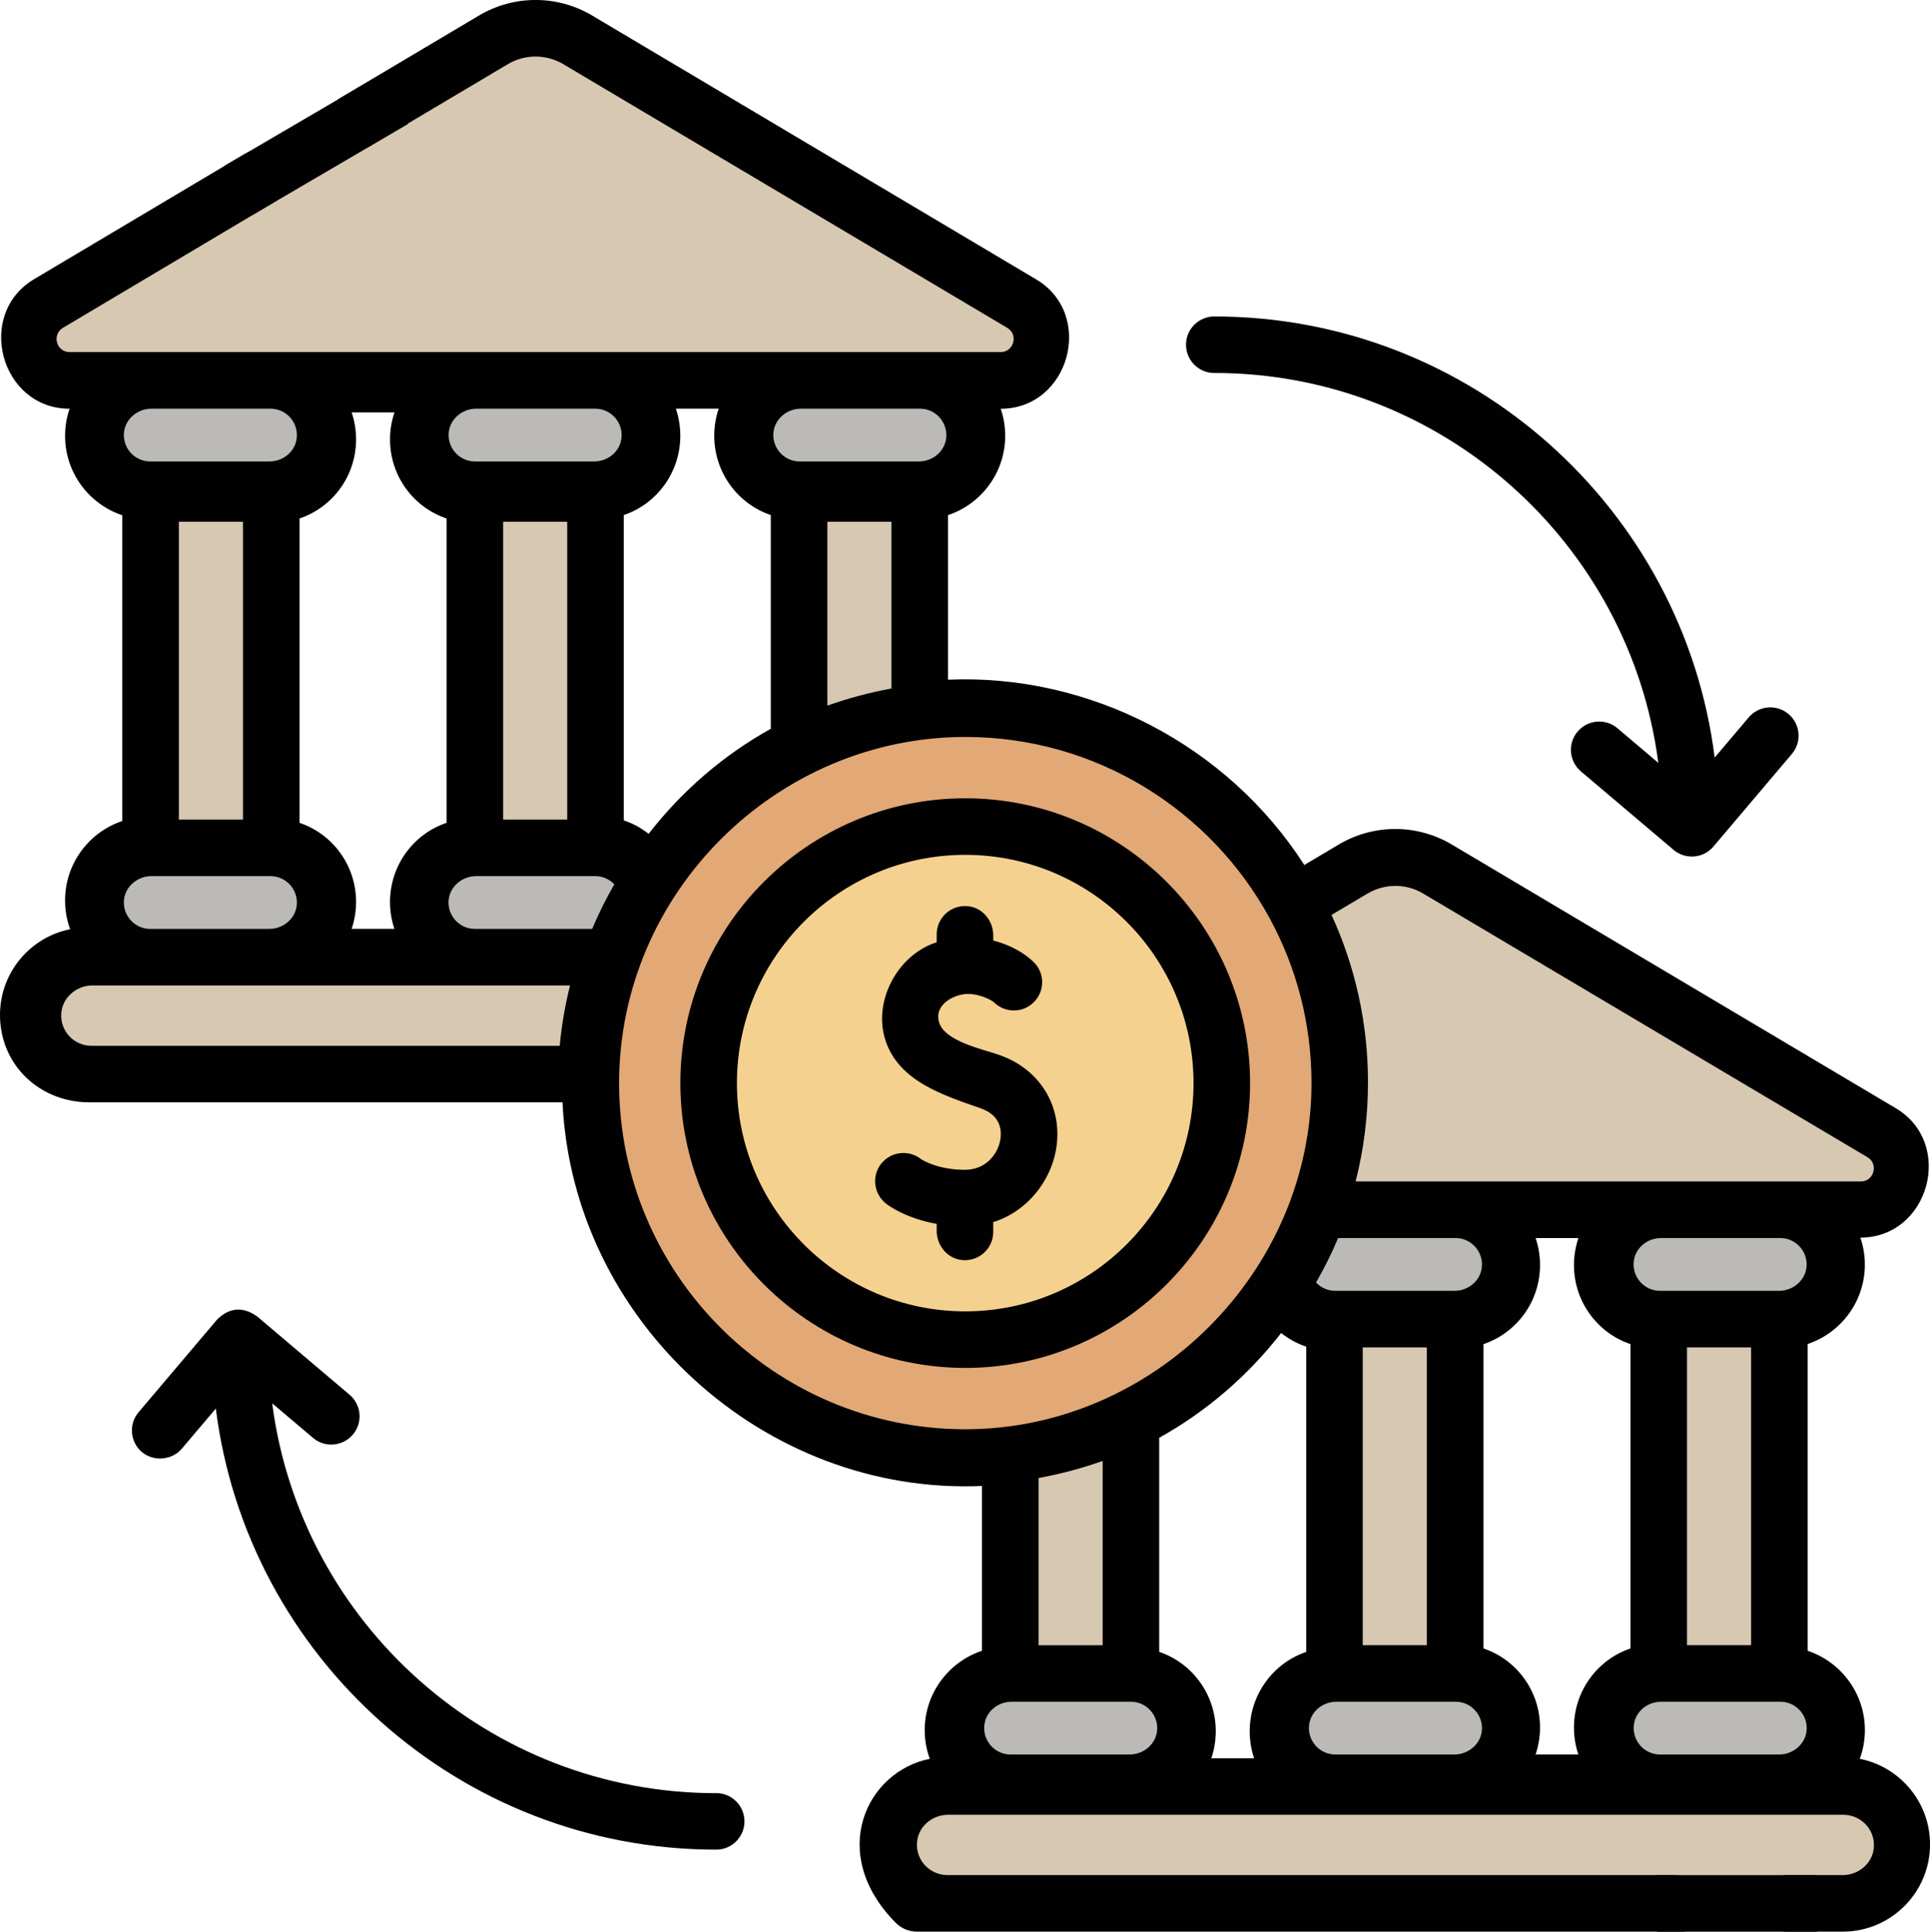 <?xml version="1.0" encoding="UTF-8"?>
<svg id="Layer_2" data-name="Layer 2" xmlns="http://www.w3.org/2000/svg" viewBox="0 0 511.88 512.41">
  <defs>
    <style>
      .cls-1 {
        fill: #010101;
      }

      .cls-2, .cls-3 {
        fill: #f5d190;
      }

      .cls-4 {
        fill: #d7c8b2;
      }

      .cls-5 {
        fill: #bbbab6;
      }

      .cls-6 {
        fill: #e2a976;
      }

      .cls-3 {
        stroke: #010101;
        stroke-miterlimit: 10;
        stroke-width: 15px;
      }
    </style>
  </defs>
  <g id="Layer_1-2" data-name="Layer 1">
    <g>
      <g>
        <g>
          <g>
            <g>
              <g>
                <g>
                  <path class="cls-4" d="m268.43,333.41h32v120h-32v-120Z"/>
                  <path class="cls-4" d="m354.43,333.41h32v120h-32v-120Z"/>
                  <path class="cls-4" d="m440.43,333.41h32v120h-32v-120Z"/>
                </g>
                <path class="cls-5" d="m300.77,473.76l-16.34,9.79-16.34-9.79c-8.1,0-14.66-6.57-14.66-14.66v-.02c0-8.1,6.56-14.66,14.66-14.66h32.68c8.1,0,14.66,6.56,14.66,14.66v.03c0,8.09-6.56,14.66-14.66,14.66h0Z"/>
                <path class="cls-5" d="m472.77,350.41h-32.68c-8.1,0-14.66-6.57-14.66-14.66v-.02c0-8.1,6.56-14.66,14.66-14.66l16.34-10.8,16.34,10.8c8.1,0,14.66,6.57,14.66,14.66v.02c0,8.1-6.56,14.66-14.66,14.66h0Z"/>
                <path class="cls-5" d="m472.77,473.76l-16.34,9.79-16.34-9.79c-8.1,0-14.66-6.57-14.66-14.66v-.02c0-8.1,6.56-14.66,14.66-14.66h32.68c8.1,0,14.66,6.56,14.66,14.66v.03c0,8.09-6.56,14.66-14.66,14.66h0Z"/>
              </g>
              <g>
                <path class="cls-5" d="m386.77,350.41h-32.68c-8.1,0-14.66-6.57-14.66-14.66v-.02c0-8.1,6.56-14.66,14.66-14.66l16.34-10.8,16.34,10.8c8.1,0,14.66,6.57,14.66,14.66v.02c0,8.1-6.56,14.66-14.66,14.66h0Z"/>
                <path class="cls-5" d="m386.77,473.76l-16.34,8.13-16.34-8.13c-8.1,0-14.66-6.57-14.66-14.66v-.02c0-8.1,6.56-14.66,14.66-14.66h32.68c8.1,0,14.66,6.56,14.66,14.66v.03c0,8.09-6.56,14.66-14.66,14.66h0Z"/>
              </g>
            </g>
            <path class="cls-4" d="m241.06,301.03l117.84-69.95c6.9-4.09,15.48-4.09,22.38,0l117.84,69.95c9.58,5.69,5.55,20.38-5.59,20.38h-246.87c-11.14,0-15.18-14.7-5.59-20.38h0Z"/>
            <path class="cls-4" d="m488.93,504.41h-238c-8.56,0-15.5-6.94-15.5-15.5h0c0-8.56,6.94-15.5,15.5-15.5h238c8.56,0,15.5,6.94,15.5,15.5h0c0,8.56-6.94,15.5-15.5,15.5Z"/>
          </g>
          <g>
            <g>
              <g>
                <g>
                  <path class="cls-4" d="m39.43,116.41h32v123h-32v-123Z"/>
                  <path class="cls-5" d="m71.77,253.76l-16.34,10-16.34-10c-8.1,0-14.66-6.57-14.66-14.66v-.02c0-8.1,6.57-14.66,14.66-14.66h32.67c8.1,0,14.66,6.57,14.66,14.66v.02c0,8.1-6.56,14.66-14.66,14.66h0Z"/>
                  <path class="cls-4" d="m125.43,116.41h32v123h-32v-123Z"/>
                  <path class="cls-4" d="m212.43,116.41h32v123h-32v-123Z"/>
                  <g>
                    <path class="cls-5" d="m71.77,130.41h-32.67c-8.1,0-14.66-6.57-14.66-14.66v-.02c0-8.1,6.56-14.66,14.66-14.66l16.34-11.63,16.34,11.63c8.1,0,14.66,6.57,14.66,14.66v.02c0,8.1-6.57,14.66-14.66,14.66Z"/>
                    <path class="cls-5" d="m244.77,130.41h-32.68c-8.1,0-14.66-6.57-14.66-14.66v-.02c0-8.1,6.56-14.66,14.66-14.66l16.34-11.63,16.34,11.63c8.1,0,14.66,6.57,14.66,14.66v.02c0,8.1-6.56,14.66-14.66,14.66h0Z"/>
                  </g>
                </g>
                <g>
                  <path class="cls-5" d="m157.77,130.41h-32.68c-8.1,0-14.66-6.57-14.66-14.66v-.02c0-8.1,6.56-14.66,14.66-14.66l16.34-11.63,16.34,11.63c8.1,0,14.66,6.57,14.66,14.66v.02c0,8.1-6.56,14.66-14.66,14.66h0Z"/>
                  <path class="cls-5" d="m157.77,253.76l-16.34,10-16.34-10c-8.1,0-14.66-6.57-14.66-14.66v-.02c0-8.1,6.57-14.66,14.66-14.66h32.67c8.1,0,14.66,6.57,14.66,14.66v.02c0,8.1-6.56,14.66-14.66,14.66h0Z"/>
                </g>
              </g>
              <path class="cls-4" d="m12.89,81.03L130.73,11.07c6.9-4.09,15.48-4.09,22.38,0l117.84,69.95c9.58,5.69,5.55,20.38-5.59,20.38H18.48c-11.14,0-15.18-14.7-5.59-20.38Z"/>
              <path class="cls-4" d="m260.93,284.41H22.93c-8.56,0-15.5-6.94-15.5-15.5h0c0-8.56,6.94-15.5,15.5-15.5h238c8.56,0,15.5,6.94,15.5,15.5h0c0,8.56-6.94,15.5-15.5,15.5Z"/>
            </g>
            <g>
              <circle class="cls-6" cx="256" cy="287.31" r="99.32"/>
              <path class="cls-6" d="m256,187.99c-6.85,0-13.54.7-20,2.02,45.21,9.28,79.32,49.38,79.32,97.3s-34.11,88.02-79.32,97.3c6.46,1.33,13.15,2.02,20,2.02,54.76,0,99.32-44.56,99.32-99.32s-44.55-99.32-99.32-99.32h0Z"/>
              <circle class="cls-2" cx="256" cy="287.31" r="68.05"/>
            </g>
          </g>
        </g>
        <g>
          <path class="cls-1" d="m493.26,466.56c.87-2.38,1.35-4.95,1.35-7.62,0-9.78-6.37-18.11-15.18-21.04v-81.38c8.8-2.93,15.17-11.26,15.17-21.05,0-2.51-.42-4.92-1.19-7.16,18.25-.02,25.1-25,9.4-34.33l-117.75-69.95c-9.26-5.5-20.75-5.5-30.01,0l-9.12,5.42c-20.36-31.73-56.84-50.77-94.5-49.15v-43.65c8.8-2.93,15.17-11.26,15.17-21.05,0-2.51-.42-4.92-1.19-7.16,18.25-.02,25.1-25,9.4-34.33L157.05,4.12c-9.26-5.5-20.75-5.5-30.01,0l-36.64,21.77c-3.56,2.11-4.73,6.72-2.62,10.28,2.11,3.56,6.71,4.74,10.27,2.62l36.64-21.77c4.54-2.69,10.17-2.69,14.71,0l117.75,69.95c3.02,1.79,1.74,6.43-1.76,6.43H18.46c-3.51,0-4.78-4.65-1.76-6.44l55.71-33.14c3.56-2.12,4.73-6.73,2.62-10.29-2.11-3.57-6.71-4.74-10.27-2.62L9.05,74.05C-6.65,83.39.18,108.42,18.45,108.43c-.77,2.26-1.19,4.68-1.19,7.19,0,9.8,6.37,18.13,15.17,21.07v81.09c-8.8,2.94-15.17,11.27-15.17,21.09,0,2.68.47,5.24,1.34,7.62-11.37,2.27-19.77,12.93-18.47,25.26s11.59,20.66,23.5,20.66h125.56c2.74,58.01,53.4,104.25,111.24,101.77v43.72c-8.81,2.93-15.18,11.26-15.18,21.05,0,2.67.48,5.23,1.35,7.61-16.88,3.36-27.2,25.14-9.05,43.48,1.49,1.5,3.51,2.36,5.63,2.36h203.24c.71,0,1.39-.3,1.89-.81,6.3-6.47,1.82-14.19-4.46-14.19h-192.53c-4.87,0-8.75-4.22-8.06-9.16.56-3.99,4.18-6.84,8.21-6.84h237.4c4.87,0,8.75,4.22,8.06,9.16-.56,3.99-4.18,6.84-8.21,6.84h-14.55c-3.83,0-7.27,2.75-7.73,6.56-.55,4.56,2.99,8.44,7.44,8.44h14.87c12.76,0,23.14-10.38,23.14-23.15,0-11.21-8.02-20.58-18.62-22.69h0Zm-14.1-130.97c-.09,3.85-3.46,6.82-7.31,6.82h-31.59c-3.91,0-7.08-3.23-6.99-7.18s3.46-6.82,7.31-6.82h31.59c3.91,0,7.08,3.23,6.99,7.18Zm-14.73,21.82v79h-17v-79h17Zm-101.7-120.39c4.54-2.69,10.18-2.7,14.72,0l117.84,69.95c3.02,1.79,1.74,6.43-1.77,6.43h-133.98c2.14-8.42,3.28-17.23,3.28-26.3,0-15.83-3.46-30.87-9.67-44.4l9.58-5.69Zm-7.82,91.39h31.15c3.91,0,7.08,3.23,6.99,7.18s-3.46,6.82-7.31,6.82h-31.59c-1.98,0-3.82-.83-5.11-2.21,2.19-3.79,4.15-7.72,5.86-11.79Zm23.52,29v79h-17v-79h17ZM205.1,115.23c.09-3.85,3.46-6.82,7.31-6.82h31.59c3.91,0,7.08,3.23,6.99,7.18s-3.46,6.82-7.31,6.82h-31.59c-3.91,0-7.08-3.23-6.99-7.18Zm31.33,23.18v44.23c-5.84,1.07-11.52,2.59-17,4.54v-48.77h17Zm-57.17-30h11.35c-.76,2.25-1.18,4.67-1.18,7.18,0,9.78,6.29,18.11,15,21.04v56.69c-12.57,6.99-23.6,16.51-32.4,27.87-1.97-1.56-4.2-2.78-6.6-3.58v-80.97c8.71-2.93,15-11.26,15-21.05,0-2.51-.41-4.92-1.17-7.16h0Zm-60.28,6.82c.09-3.85,3.46-6.82,7.31-6.82h31.59c3.91,0,7.08,3.23,6.99,7.18s-3.46,6.82-7.31,6.82h-31.59c-3.91,0-7.08-3.23-6.99-7.18Zm31.46,23.18v79h-17v-79h17Zm-57.17-29h11.35c-.76,2.25-1.18,4.65-1.18,7.16,0,9.75,6.29,18.05,15,20.97v80.73c-8.71,2.92-15,11.22-15,20.99,0,2.5.41,4.9,1.17,7.14h-11.35c.76-2.25,1.18-4.65,1.18-7.16,0-9.75-6.29-18.05-15-20.97v-80.73c8.71-2.92,15-11.22,15-20.99,0-2.5-.41-4.9-1.17-7.14Zm-60.42,5.82c.09-3.85,3.46-6.82,7.31-6.82h31.59c3.91,0,7.08,3.23,6.99,7.18s-3.46,6.82-7.31,6.82h-31.59c-3.91,0-7.08-3.23-6.99-7.18Zm31.59,23.18v79h-17v-79h17Zm-31.59,100.82c.09-3.85,3.46-6.82,7.31-6.82h31.59c3.91,0,7.08,3.23,6.99,7.18-.09,3.85-3.46,6.82-7.31,6.82h-31.59c-3.91,0-7.08-3.23-6.99-7.18Zm115.62,38.18H24.22c-4.57,0-8.25-3.85-7.98-8.49.25-4.28,4-7.51,8.29-7.51h126.66c-1.31,5.19-2.24,10.54-2.74,16h0Zm8.59-31h-31.11c-3.91,0-7.08-3.23-6.99-7.18.09-3.85,3.46-6.82,7.31-6.82h31.59c1.96,0,3.78.81,5.07,2.17-2.19,3.8-4.16,7.75-5.87,11.83Zm98.96,132.72c-50.63,0-91.82-41.19-91.82-91.82s41.9-91.82,91.82-91.82c34.77,0,65.1,19.43,80.68,48.01.04.07.07.13.11.2,7.04,12.98,11.03,27.84,11.03,43.61,0,49.92-41.83,91.82-91.82,91.82Zm36.43,8.4v48.89h-17v-44.35c5.84-1.07,11.52-2.59,17-4.54h0Zm14.47,71.06c-.09,3.85-3.46,6.82-7.31,6.82h-31.59c-3.91,0-7.08-3.23-6.99-7.18s3.46-6.82,7.31-6.82h31.59c3.91,0,7.08,3.23,6.99,7.18Zm25.7,7.82h-11.35c.76-2.25,1.18-4.67,1.18-7.18,0-9.78-6.29-18.11-15-21.04v-56.8c12.55-6.98,23.55-16.47,32.34-27.79,1.98,1.58,4.24,2.81,6.66,3.63v80.97c-8.71,2.93-15,11.26-15,21.05,0,2.51.41,4.92,1.17,7.16Zm60.43-7.82c-.09,3.85-3.46,6.82-7.31,6.82h-31.59c-3.91,0-7.08-3.23-6.99-7.18s3.46-6.82,7.31-6.82h31.59c3.91,0,7.08,3.23,6.99,7.18Zm25.57,6.82h-11.35c.76-2.25,1.18-4.65,1.18-7.16,0-9.75-6.29-18.05-15-20.97v-80.73c8.71-2.92,15-11.22,15-20.99,0-2.5-.41-4.9-1.17-7.14h11.35c-.76,2.25-1.18,4.65-1.18,7.16,0,9.75,6.29,18.05,15,20.97v80.73c-8.71,2.92-15,11.22-15,20.99,0,2.5.41,4.9,1.17,7.14Zm60.56-6.82c-.09,3.85-3.46,6.82-7.31,6.82h-31.59c-3.91,0-7.08-3.23-6.99-7.18s3.46-6.82,7.31-6.82h31.59c3.91,0,7.08,3.23,6.99,7.18Z"/>
          <path class="cls-1" d="m322.05,98.94c60.29,0,110.22,45.15,117.77,103.42l-10.83-9.18c-3.16-2.68-7.89-2.28-10.57.88s-2.28,7.89.88,10.57l24.57,20.81c3.13,2.65,7.87,2.31,10.57-.88l20.81-24.57c2.68-3.16,2.28-7.89-.88-10.57s-7.89-2.29-10.57.88l-9.03,10.66c-8.26-65.88-64.63-117.01-132.71-117.01-4.14,0-7.5,3.36-7.5,7.5s3.36,7.5,7.5,7.5Z"/>
          <path class="cls-1" d="m189.96,475.67c-60.29,0-110.22-45.15-117.77-103.42l10.83,9.17c3.16,2.68,7.89,2.28,10.57-.88s2.28-7.89-.88-10.57l-24.57-20.81c-3.77-2.63-7.29-2.33-10.57.88l-20.81,24.57c-2.68,3.16-2.28,7.89.88,10.57,3.11,2.63,8.02,2.14,10.57-.88l9.03-10.66c8.26,65.88,64.63,117.01,132.71,117.01,4.14,0,7.5-3.36,7.5-7.5s-3.36-7.5-7.5-7.5h0Z"/>
          <path class="cls-1" d="m256,211.76c-41.66,0-75.55,33.89-75.55,75.55s33.89,75.55,75.55,75.55,75.55-33.89,75.55-75.55-33.89-75.55-75.55-75.55Zm0,136.1c-33.39,0-60.55-27.16-60.55-60.55s27.16-60.55,60.55-60.55,60.55,27.16,60.55,60.55-27.16,60.55-60.55,60.55Z"/>
          <path class="cls-1" d="m265.17,279.88c-4.08-1.44-14.49-3.56-16.07-8.59-1.48-4.7,3.66-7.42,7.3-7.64,2.39-.09,5.53.98,7.05,2.09v-.02c1.54,1.6,3.77,2.53,6.21,2.29,3.43-.34,6.26-3.1,6.68-6.52.34-2.75-.81-5.25-2.75-6.8-1.98-1.82-5.54-4.03-10.16-5.21v-1.35c0-3.83-2.75-7.27-6.56-7.73-4.56-.55-8.44,2.99-8.44,7.44v2.11c-10.28,3.27-16.9,15.45-13.65,25.83,3.49,11.12,15.59,14.79,25.39,18.25,5.39,1.9,5.53,6.04,5.13,8.34-.66,3.82-3.87,7.94-9.37,7.94-6.68,0-10.68-2.22-11.61-2.8-1.61-1.3-3.76-1.94-6.06-1.54-3.01.53-5.45,2.93-6.02,5.93s.72,5.9,2.95,7.53h0c.62.48,5.25,3.8,13.24,5.23v1.84c0,3.83,2.75,7.27,6.56,7.73,4.56.55,8.44-2.99,8.44-7.44v-2.6c9.3-2.94,15.26-11.14,16.66-19.27,1.91-11.14-4.08-21.19-14.92-25.02h0Z"/>
        </g>
      </g>
      <line class="cls-3" x1="63.43" y1="50.41" x2="104.43" y2="26.41"/>
      <line class="cls-3" x1="439.43" y1="504.91" x2="481.91" y2="504.91"/>
    </g>
  </g>
</svg>